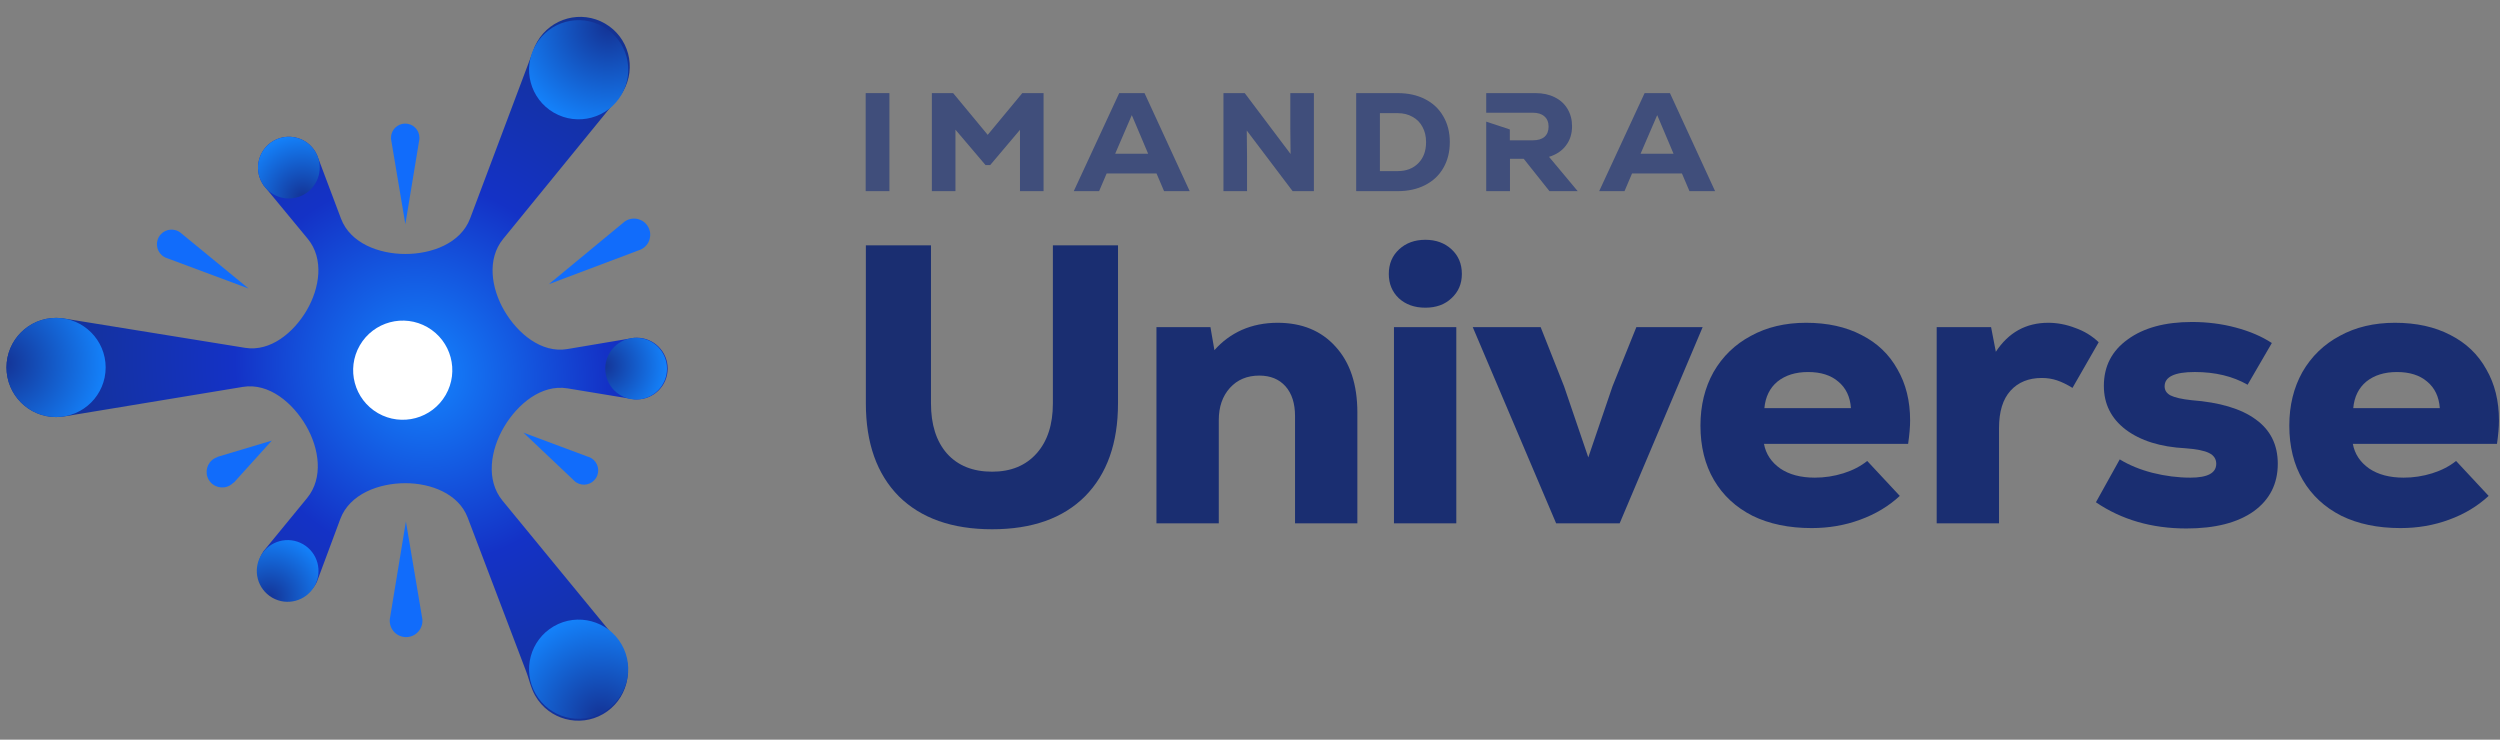 <svg viewBox="0 0 169 50" fill="none" xmlns="http://www.w3.org/2000/svg">
<rect x="0" y="0" width="169" height="50" fill="#808080" stroke="none"/>
<g opacity="0.5">
<path d="M58.52 6.295H60.124V12.921H58.52V6.295Z" fill="#001B75"/>
<path d="M69.107 6.295H70.545V12.921H68.951V8.775L66.936 11.16H66.623L64.588 8.765V12.921H62.994V6.295H64.432L66.769 9.116L69.107 6.295Z" fill="#001B75"/>
<path d="M78.691 12.921L78.182 11.728H74.808L74.299 12.921H72.587L75.659 6.295H77.37L80.422 12.921H78.691ZM76.51 7.781L75.385 10.393H77.615L76.51 7.781Z" fill="#001B75"/>
<path d="M87.225 6.295H88.819V12.921H87.381L84.281 8.822L84.3 10.611V12.921H82.706V6.295H84.144L87.244 10.412L87.225 8.642V6.295Z" fill="#001B75"/>
<path d="M94.486 6.295C95.19 6.295 95.806 6.431 96.334 6.702C96.869 6.973 97.28 7.362 97.567 7.866C97.86 8.365 98.007 8.945 98.007 9.608C98.007 10.27 97.86 10.854 97.567 11.359C97.28 11.857 96.869 12.242 96.334 12.514C95.806 12.785 95.19 12.921 94.486 12.921H91.678V6.295H94.486ZM94.486 11.567C95.059 11.567 95.522 11.39 95.874 11.037C96.227 10.684 96.403 10.207 96.403 9.608C96.403 9.21 96.321 8.866 96.158 8.576C96.002 8.28 95.777 8.052 95.483 7.895C95.196 7.731 94.864 7.649 94.486 7.649H93.282V11.567H94.486Z" fill="#001B75"/>
<path d="M102.074 10.734H103.003L104.744 12.921H106.651L104.714 10.602C105.21 10.45 105.591 10.195 105.859 9.835C106.133 9.475 106.27 9.043 106.27 8.538C106.27 8.097 106.169 7.705 105.966 7.365C105.764 7.024 105.477 6.762 105.106 6.579C104.734 6.39 104.3 6.295 103.805 6.295H100.469V7.62H103.619C103.958 7.62 104.219 7.702 104.401 7.866C104.591 8.03 104.685 8.261 104.685 8.557C104.685 8.854 104.594 9.084 104.411 9.248C104.229 9.406 103.965 9.485 103.619 9.485H102.064L102.064 8.751L100.469 8.223V12.921H102.074V10.734Z" fill="#001B75"/>
<path d="M114.208 12.921L113.7 11.728H110.325L109.817 12.921H108.105L111.176 6.295H112.888L115.939 12.921H114.208ZM112.027 7.781L110.902 10.393H113.132L112.027 7.781Z" fill="#001B75"/>
</g>
<path d="M161.898 21.82C163.347 21.82 164.6 22.097 165.656 22.652C166.711 23.189 167.517 23.959 168.071 24.961C168.644 25.945 168.93 27.099 168.93 28.423C168.93 28.853 168.886 29.381 168.796 30.007H159.052C159.178 30.687 159.544 31.242 160.153 31.671C160.761 32.083 161.54 32.289 162.488 32.289C163.15 32.289 163.794 32.19 164.421 31.994C165.047 31.797 165.584 31.519 166.031 31.161L168.232 33.523C167.481 34.221 166.586 34.758 165.548 35.134C164.528 35.51 163.437 35.698 162.273 35.698C160.734 35.698 159.401 35.42 158.274 34.866C157.146 34.293 156.279 33.488 155.67 32.45C155.062 31.412 154.757 30.186 154.757 28.772C154.757 27.412 155.053 26.204 155.643 25.149C156.252 24.093 157.093 23.279 158.166 22.706C159.24 22.115 160.484 21.82 161.898 21.82ZM162.032 25.149C161.191 25.149 160.502 25.363 159.965 25.793C159.446 26.222 159.151 26.822 159.079 27.591H164.931C164.877 26.822 164.591 26.222 164.072 25.793C163.571 25.363 162.891 25.149 162.032 25.149Z" fill="#1A2E71"/>
<path d="M147.805 35.725C145.46 35.725 143.42 35.134 141.684 33.953L143.295 31.054C143.939 31.448 144.682 31.752 145.523 31.967C146.382 32.181 147.232 32.289 148.073 32.289C149.236 32.289 149.818 31.976 149.818 31.349C149.818 31.027 149.657 30.785 149.335 30.624C149.012 30.463 148.476 30.356 147.724 30.302C146.042 30.213 144.7 29.792 143.698 29.041C142.713 28.289 142.221 27.305 142.221 26.088C142.221 24.764 142.758 23.717 143.832 22.947C144.906 22.16 146.355 21.766 148.18 21.766C149.218 21.766 150.202 21.892 151.133 22.142C152.081 22.393 152.896 22.742 153.576 23.189L151.938 26.008C150.936 25.435 149.746 25.148 148.368 25.148C147.008 25.148 146.328 25.471 146.328 26.115C146.328 26.383 146.462 26.589 146.731 26.732C147.017 26.875 147.491 26.983 148.153 27.054C150.05 27.198 151.491 27.627 152.475 28.343C153.477 29.059 153.978 30.061 153.978 31.349C153.978 32.709 153.433 33.783 152.341 34.57C151.249 35.34 149.737 35.725 147.805 35.725Z" fill="#1A2E71"/>
<path d="M138.462 21.82C139.071 21.82 139.679 21.936 140.288 22.169C140.896 22.384 141.424 22.706 141.871 23.135L140.1 26.222C139.724 25.99 139.375 25.82 139.053 25.712C138.731 25.605 138.391 25.551 138.033 25.551C137.138 25.551 136.431 25.837 135.912 26.41C135.393 26.983 135.134 27.824 135.134 28.933V35.376H130.92V22.115H134.597L134.919 23.78C135.778 22.473 136.959 21.82 138.462 21.82Z" fill="#1A2E71"/>
<path d="M122.091 21.82C123.54 21.82 124.793 22.097 125.849 22.652C126.905 23.189 127.71 23.959 128.265 24.961C128.837 25.945 129.124 27.099 129.124 28.423C129.124 28.853 129.079 29.381 128.989 30.007H119.245C119.371 30.687 119.738 31.242 120.346 31.671C120.954 32.083 121.733 32.289 122.681 32.289C123.343 32.289 123.988 32.19 124.614 31.994C125.24 31.797 125.777 31.519 126.224 31.161L128.426 33.523C127.674 34.221 126.779 34.758 125.741 35.134C124.721 35.51 123.63 35.698 122.467 35.698C120.928 35.698 119.594 35.42 118.467 34.866C117.34 34.293 116.472 33.488 115.863 32.45C115.255 31.412 114.951 30.186 114.951 28.772C114.951 27.412 115.246 26.204 115.836 25.149C116.445 24.093 117.286 23.279 118.36 22.706C119.433 22.115 120.677 21.82 122.091 21.82ZM122.225 25.149C121.384 25.149 120.695 25.363 120.158 25.793C119.639 26.222 119.344 26.822 119.272 27.591H125.124C125.07 26.822 124.784 26.222 124.265 25.793C123.764 25.363 123.084 25.149 122.225 25.149Z" fill="#1A2E71"/>
<path d="M110.617 22.115H115.099L109.489 35.376H105.194L99.558 22.115H104.148L105.731 26.115L107.369 30.92L109.006 26.115L110.617 22.115Z" fill="#1A2E71"/>
<path d="M96.353 20.8C95.619 20.8 95.019 20.585 94.554 20.156C94.107 19.726 93.883 19.181 93.883 18.518C93.883 17.838 94.116 17.284 94.581 16.854C95.046 16.425 95.637 16.21 96.353 16.21C97.069 16.21 97.659 16.425 98.124 16.854C98.59 17.284 98.822 17.838 98.822 18.518C98.822 19.181 98.59 19.726 98.124 20.156C97.677 20.585 97.086 20.8 96.353 20.8ZM94.232 22.115H98.446V35.376H94.232V22.115Z" fill="#1A2E71"/>
<path d="M86.363 21.82C88.009 21.82 89.316 22.357 90.282 23.431C91.266 24.504 91.758 25.99 91.758 27.887V35.376H87.544V28.128C87.544 27.269 87.329 26.598 86.9 26.115C86.47 25.632 85.88 25.39 85.128 25.39C84.305 25.39 83.643 25.668 83.142 26.222C82.641 26.777 82.39 27.502 82.39 28.396V35.376H78.176V22.115H81.826L82.095 23.672C82.614 23.082 83.231 22.625 83.947 22.303C84.681 21.981 85.486 21.82 86.363 21.82Z" fill="#1A2E71"/>
<path d="M67.068 35.778C64.366 35.778 62.263 35.036 60.76 33.55C59.275 32.047 58.532 29.953 58.532 27.269V16.586H62.934V27.269C62.934 28.701 63.292 29.828 64.008 30.651C64.742 31.474 65.762 31.886 67.068 31.886C68.338 31.886 69.341 31.474 70.074 30.651C70.808 29.828 71.175 28.701 71.175 27.269V16.586H75.577V27.269C75.577 29.953 74.834 32.047 73.349 33.55C71.864 35.036 69.77 35.778 67.068 35.778Z" fill="#1A2E71"/>
<path d="M0.438 24.841C0.438 22.99 1.939 21.488 3.79 21.488C3.963 21.488 4.133 21.502 4.299 21.527L16.569 23.513C18.28 23.79 19.846 22.485 20.726 20.991V20.991C21.616 19.48 21.92 17.495 20.803 16.143L17.998 12.747C17.942 12.686 17.887 12.622 17.837 12.553L17.798 12.505C17.797 12.504 17.797 12.501 17.799 12.5V12.5C17.801 12.499 17.801 12.497 17.8 12.495C17.773 12.456 17.745 12.416 17.721 12.374C17.145 11.377 17.487 10.101 18.485 9.525C19.482 8.949 20.758 9.291 21.334 10.288C21.359 10.33 21.379 10.374 21.4 10.417C21.401 10.418 21.403 10.419 21.405 10.418V10.418C21.407 10.417 21.409 10.418 21.41 10.42L21.436 10.49C21.465 10.557 21.491 10.625 21.513 10.694L23.051 14.778C23.679 16.446 25.622 17.169 27.405 17.169V17.169V17.169C29.195 17.169 31.149 16.444 31.78 14.768L36.031 3.462C36.102 3.242 36.197 3.026 36.318 2.817C37.243 1.214 39.294 0.664 40.897 1.59C42.5 2.516 43.05 4.567 42.124 6.17C41.968 6.441 41.777 6.682 41.564 6.891L34.011 16.154C32.901 17.515 33.208 19.494 34.095 21.01V21.01C34.992 22.541 36.599 23.892 38.349 23.597L42.598 22.881C42.675 22.864 42.753 22.849 42.832 22.841L42.896 22.83C42.898 22.829 42.9 22.831 42.9 22.833V22.833C42.9 22.835 42.901 22.837 42.904 22.837C42.952 22.833 43.001 22.829 43.05 22.829C44.202 22.83 45.135 23.764 45.135 24.915C45.135 26.067 44.202 27.001 43.05 27.001C43.001 27.001 42.952 26.997 42.904 26.994C42.901 26.993 42.9 26.995 42.9 26.997V26.997C42.9 26.999 42.898 27.001 42.896 27L42.816 26.987C42.743 26.979 42.671 26.968 42.601 26.952L38.359 26.253C36.598 25.963 34.985 27.321 34.075 28.857V28.857C33.157 30.408 32.825 32.451 33.969 33.844L41.806 43.387C41.808 43.388 41.807 43.391 41.805 43.392V43.392C41.804 43.393 41.803 43.395 41.804 43.397C41.872 43.49 41.936 43.588 41.995 43.691C42.921 45.294 42.371 47.345 40.768 48.271C39.165 49.196 37.114 48.646 36.189 47.043C36.107 46.901 36.037 46.756 35.979 46.609C35.824 46.219 35.727 45.808 35.578 45.416L31.614 34.988C31.001 33.374 29.131 32.663 27.405 32.663V32.663V32.663C25.603 32.663 23.633 33.396 23.004 35.084L21.516 39.08C21.492 39.157 21.465 39.234 21.431 39.309L21.41 39.365C21.409 39.367 21.407 39.368 21.405 39.367V39.367C21.403 39.366 21.401 39.367 21.4 39.369C21.379 39.412 21.359 39.456 21.334 39.498C20.758 40.496 19.482 40.837 18.485 40.262C17.487 39.686 17.145 38.41 17.721 37.412C17.745 37.37 17.773 37.33 17.8 37.29C17.801 37.289 17.801 37.286 17.799 37.285V37.285C17.797 37.284 17.797 37.282 17.798 37.28L17.842 37.226C17.888 37.163 17.937 37.103 17.989 37.047L20.76 33.668C21.879 32.304 21.578 30.317 20.695 28.79V28.79C19.799 27.24 18.183 25.862 16.416 26.154L4.301 28.157C4.3 28.157 4.299 28.157 4.299 28.156V28.156C4.299 28.155 4.299 28.154 4.298 28.155C4.132 28.18 3.963 28.193 3.79 28.194C1.939 28.194 0.438 26.692 0.438 24.841Z" fill="url(#paint0_radial_1746_6)"/>
<circle cx="3.79" cy="24.841" r="3.352" transform="rotate(-90 3.79 24.841)" fill="url(#paint1_radial_1746_6)"/>
<circle cx="39.117" cy="4.714" r="3.352" transform="rotate(30 39.117 4.714)" fill="url(#paint2_radial_1746_6)"/>
<circle cx="27.225" cy="25.025" r="3.352" transform="rotate(-150 27.225 25.025)" fill="white"/>
<circle cx="39.117" cy="45.238" r="3.352" transform="rotate(150 39.117 45.238)" fill="url(#paint3_radial_1746_6)"/>
<path d="M28.529 41.721C28.538 41.762 28.546 41.803 28.55 41.844L28.557 41.885L28.553 41.885C28.555 41.911 28.557 41.937 28.557 41.964C28.557 42.574 28.062 43.069 27.451 43.069C26.841 43.069 26.346 42.574 26.346 41.964C26.346 41.937 26.348 41.911 26.35 41.885L26.346 41.885L26.354 41.833C26.358 41.797 26.364 41.763 26.372 41.728L27.439 35.253L28.529 41.721Z" fill="#116CFB"/>
<path d="M15.796 32.638L15.786 32.62C15.717 32.694 15.636 32.76 15.543 32.813C15.041 33.103 14.398 32.93 14.107 32.428C13.818 31.925 13.99 31.282 14.492 30.992C14.561 30.953 14.633 30.921 14.705 30.898L14.697 30.885L18.375 29.784L15.796 32.638Z" fill="#116CFB"/>
<path d="M11.299 17.455C11.275 17.447 11.252 17.438 11.228 17.429L11.163 17.405L11.165 17.401C11.144 17.391 11.123 17.381 11.102 17.37C10.629 17.096 10.466 16.491 10.74 16.017C11.013 15.543 11.619 15.381 12.092 15.655C12.113 15.666 12.133 15.679 12.152 15.692L12.153 15.69L12.177 15.709C12.207 15.73 12.235 15.754 12.261 15.778L16.808 19.508L11.299 17.455Z" fill="#116CFB"/>
<path d="M26.456 9.53C26.448 9.492 26.44 9.454 26.436 9.414L26.431 9.384L26.434 9.384C26.432 9.361 26.431 9.339 26.431 9.316C26.431 8.785 26.861 8.354 27.392 8.354C27.923 8.354 28.354 8.785 28.354 9.316C28.354 9.339 28.352 9.361 28.351 9.384L28.354 9.384L28.349 9.414C28.345 9.452 28.339 9.489 28.331 9.525L27.402 15.154L26.456 9.53Z" fill="#116CFB"/>
<path d="M42.111 15.073C42.147 15.041 42.183 15.009 42.224 14.981L42.245 14.963L42.246 14.965C42.268 14.951 42.289 14.936 42.312 14.923C42.836 14.62 43.506 14.8 43.809 15.324C44.111 15.848 43.932 16.518 43.408 16.821C43.385 16.834 43.361 16.845 43.338 16.856L43.34 16.86L43.288 16.879C43.257 16.893 43.225 16.905 43.193 16.915L37.105 19.209L42.111 15.073Z" fill="#116CFB"/>
<path d="M39.707 30.861C39.777 30.878 39.845 30.904 39.91 30.937L39.928 30.944L39.926 30.946C39.947 30.957 39.968 30.968 39.988 30.98C40.439 31.263 40.575 31.859 40.292 32.311C40.009 32.762 39.414 32.899 38.962 32.616C38.943 32.604 38.924 32.589 38.906 32.576L38.904 32.579L38.882 32.559C38.83 32.519 38.783 32.474 38.742 32.426L35.385 29.247L39.707 30.861Z" fill="#116CFB"/>
<circle cx="19.527" cy="11.331" r="2.086" transform="rotate(150 19.527 11.331)" fill="url(#paint4_radial_1746_6)"/>
<circle cx="19.445" cy="38.596" r="2.086" transform="rotate(-150 19.445 38.596)" fill="url(#paint5_radial_1746_6)"/>
<circle cx="43.003" cy="24.921" r="2.086" transform="rotate(-90 43.003 24.921)" fill="url(#paint6_radial_1746_6)"/>
<defs>
<radialGradient id="paint0_radial_1746_6" cx="0" cy="0" r="1" gradientUnits="userSpaceOnUse" gradientTransform="translate(28.466 25.12) rotate(60.396) scale(27.204 25.557)">
<stop stop-color="#1485FF"/>
<stop offset="0.485" stop-color="#1432C6"/>
<stop offset="0.985" stop-color="#143294"/>
</radialGradient>
<radialGradient id="paint1_radial_1746_6" cx="0" cy="0" r="1" gradientUnits="userSpaceOnUse" gradientTransform="translate(4.089 21.201) rotate(90) scale(7.29 7.061)">
<stop stop-color="#143294"/>
<stop offset="1" stop-color="#1485FF"/>
</radialGradient>
<radialGradient id="paint2_radial_1746_6" cx="0" cy="0" r="1" gradientUnits="userSpaceOnUse" gradientTransform="translate(39.416 1.073) rotate(90) scale(7.29 7.061)">
<stop stop-color="#143294"/>
<stop offset="1" stop-color="#1485FF"/>
</radialGradient>
<radialGradient id="paint3_radial_1746_6" cx="0" cy="0" r="1" gradientUnits="userSpaceOnUse" gradientTransform="translate(39.417 41.598) rotate(90) scale(7.29 7.061)">
<stop stop-color="#143294"/>
<stop offset="1" stop-color="#1485FF"/>
</radialGradient>
<radialGradient id="paint4_radial_1746_6" cx="0" cy="0" r="1" gradientUnits="userSpaceOnUse" gradientTransform="translate(19.713 9.065) rotate(90) scale(4.536 4.393)">
<stop stop-color="#143294"/>
<stop offset="1" stop-color="#1485FF"/>
</radialGradient>
<radialGradient id="paint5_radial_1746_6" cx="0" cy="0" r="1" gradientUnits="userSpaceOnUse" gradientTransform="translate(19.631 36.331) rotate(90) scale(4.536 4.393)">
<stop stop-color="#143294"/>
<stop offset="1" stop-color="#1485FF"/>
</radialGradient>
<radialGradient id="paint6_radial_1746_6" cx="0" cy="0" r="1" gradientUnits="userSpaceOnUse" gradientTransform="translate(43.189 22.656) rotate(90) scale(4.536 4.393)">
<stop stop-color="#143294"/>
<stop offset="1" stop-color="#1485FF"/>
</radialGradient>
</defs>
</svg>
